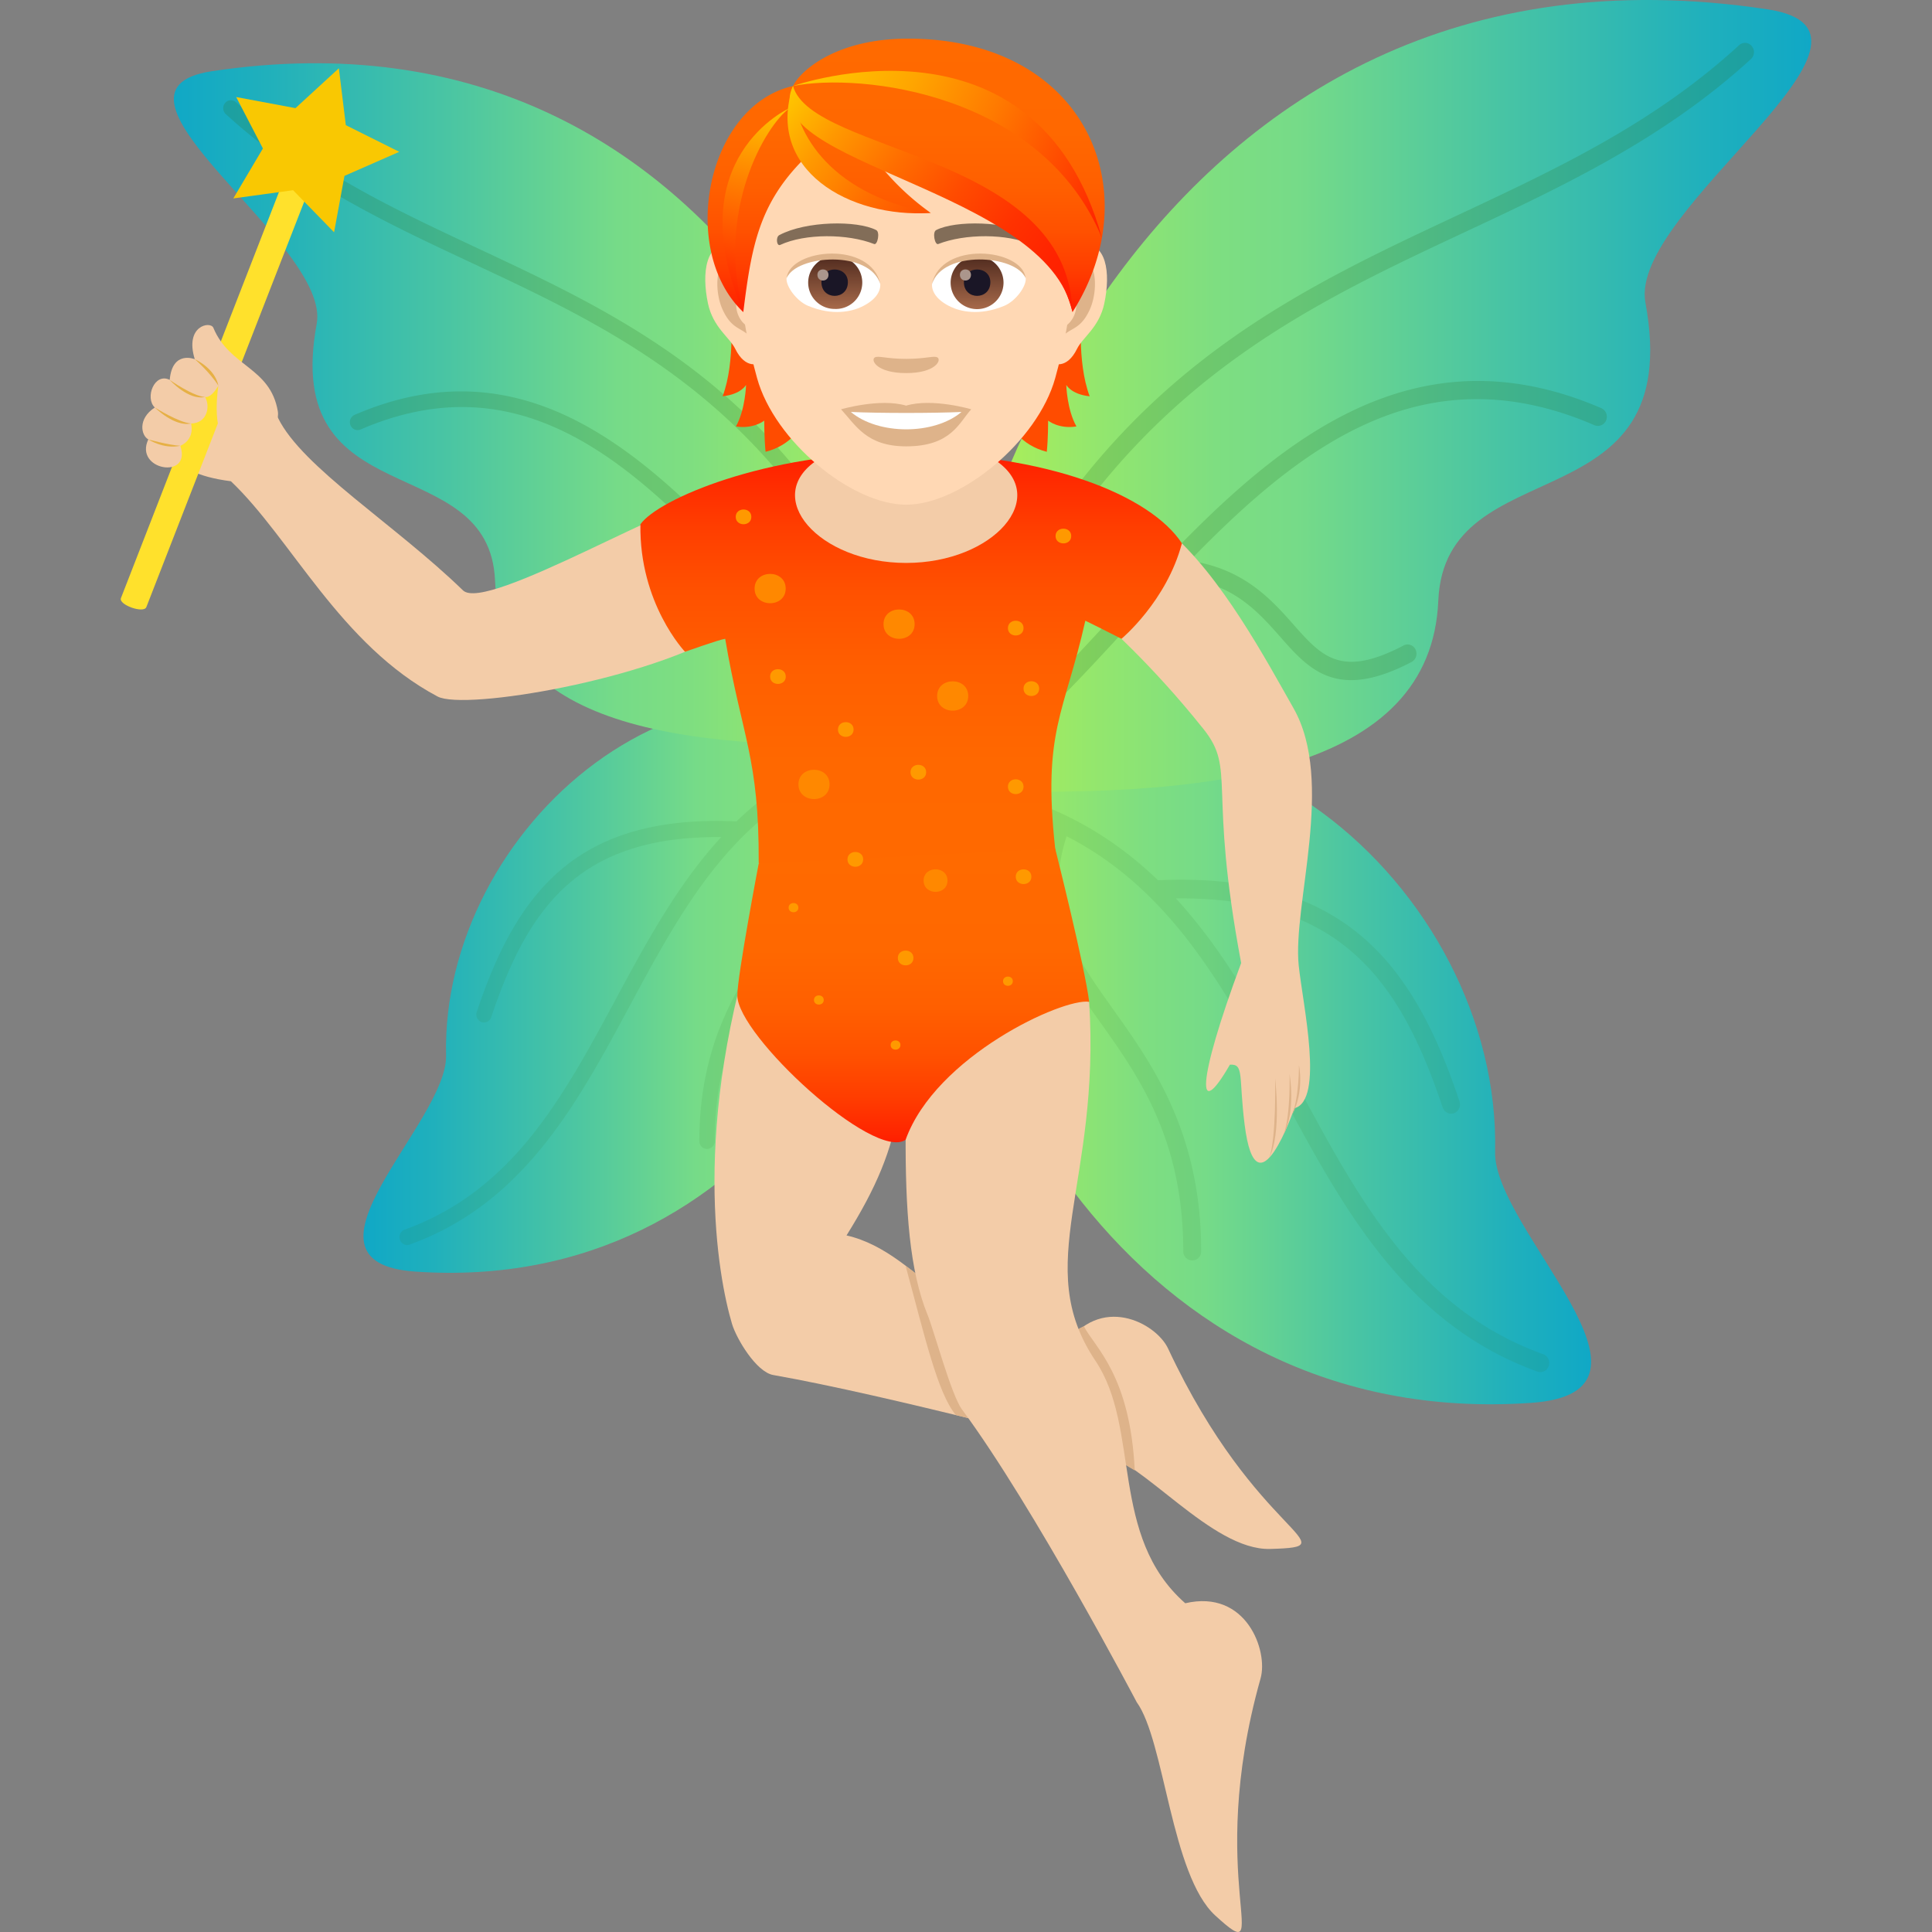 <svg xmlns="http://www.w3.org/2000/svg" xml:space="preserve" style="enable-background:new 0 0 64 64" viewBox="0 0 64 64"><rect x="0" y="0" width="64" height="64" fill="#808080" stroke="none"/><linearGradient id="a" x1="30.928" x2="52.707" y1="35.517" y2="35.517" gradientUnits="userSpaceOnUse"><stop offset="0" style="stop-color:#b9f44c"/><stop offset=".176" style="stop-color:#95e76c"/><stop offset=".321" style="stop-color:#7ede81"/><stop offset=".413" style="stop-color:#76db88"/><stop offset=".637" style="stop-color:#4ac5a3"/><stop offset=".877" style="stop-color:#20b0bc"/><stop offset="1" style="stop-color:#10a8c6"/></linearGradient><path d="M50.717 46.472c-13.29.918-19.79-11.872-19.79-20.337 9.304-5.297 18.805 3.367 18.6 12.022-.058 2.575 6.303 7.964 1.19 8.315z" style="fill:url(#a)"/><path d="M51.12 44.86c-4.16-1.504-6.083-5.084-8.123-8.876-1.176-2.188-2.38-4.407-4.044-6.223 5.383-.051 7.396 2.612 8.838 6.925a.3.3 0 0 0 .28.206.299.299 0 0 0 .098-.017.309.309 0 0 0 .18-.389c-1.538-4.598-3.842-7.601-9.988-7.327-1.791-1.724-4.1-2.986-7.403-3.332a.298.298 0 0 0-.325.277.303.303 0 0 0 .265.333c1.5.157 2.78.512 3.896 1.011-.919 2.79.246 4.444 1.6 6.343 1.314 1.84 2.803 3.928 2.803 7.662a.3.3 0 0 0 .296.302.298.298 0 0 0 .297-.302c0-3.935-1.62-6.202-2.921-8.025-1.295-1.817-2.32-3.27-1.536-5.727 3.482 1.784 5.282 5.11 7.148 8.583 2.003 3.72 4.073 7.573 8.446 9.151a.288.288 0 0 0 .375-.187.306.306 0 0 0-.182-.389z" style="opacity:.1;fill:#297124"/><linearGradient id="b" x1="30.928" x2="60" y1="13.114" y2="13.114" gradientUnits="userSpaceOnUse"><stop offset="0" style="stop-color:#b9f44c"/><stop offset=".176" style="stop-color:#95e76c"/><stop offset=".321" style="stop-color:#7ede81"/><stop offset=".413" style="stop-color:#76db88"/><stop offset=".637" style="stop-color:#4ac5a3"/><stop offset=".877" style="stop-color:#20b0bc"/><stop offset="1" style="stop-color:#10a8c6"/></linearGradient><path d="M58.544.308c-20.496-3.09-27.616 17.875-27.616 25.827 9.416.45 16.477-.61 16.718-6.237.215-5.125 8.24-2.423 6.86-9.877-.568-3.07 9.06-8.959 4.038-9.713z" style="fill:url(#b)"/><path d="M48.54 7.682c3.233-1.514 6.575-3.08 9.463-5.727a.313.313 0 0 0 .025-.43.288.288 0 0 0-.419-.027c-2.822 2.585-5.973 4.061-9.313 5.627-6.637 3.107-13.495 6.322-17.593 18.747.263.048.412.251.446.482 2.16-1.193 4.14-3.337 6.232-5.608.499-.544 1.003-1.09 1.51-1.624 1.86.11 2.729 1.083 3.496 1.948.652.744 1.281 1.46 2.37 1.46.539 0 1.187-.173 2.005-.602a.312.312 0 0 0 .128-.412.287.287 0 0 0-.393-.134c-2.082 1.09-2.714.368-3.675-.722-.734-.831-1.648-1.827-3.41-2.084 3.724-3.84 7.781-6.92 13.406-4.491a.293.293 0 0 0 .387-.162.31.31 0 0 0-.16-.402c-7.034-3.034-11.846 2.192-16.09 6.801-1.86 2.022-3.63 3.933-5.484 5.13 4.038-11.664 10.66-14.77 17.069-17.77z" style="opacity:.2;fill:#297124"/><linearGradient id="c" x1="794.42" x2="813.179" y1="32.687" y2="32.687" gradientTransform="matrix(-1 0 0 1 825.219 0)" gradientUnits="userSpaceOnUse"><stop offset="0" style="stop-color:#b9f44c"/><stop offset=".176" style="stop-color:#95e76c"/><stop offset=".321" style="stop-color:#7ede81"/><stop offset=".413" style="stop-color:#76db88"/><stop offset=".637" style="stop-color:#4ac5a3"/><stop offset=".877" style="stop-color:#20b0bc"/><stop offset="1" style="stop-color:#10a8c6"/></linearGradient><path d="M13.752 42.123C25.2 42.914 30.8 31.898 30.8 24.605c-8.013-4.562-16.196 2.9-16.023 10.357.054 2.213-5.426 6.855-1.024 7.161z" style="fill:url(#c)"/><path d="M13.403 40.734c3.585-1.296 5.243-4.379 7-7.642 1.014-1.888 2.05-3.798 3.487-5.362-4.639-.044-6.374 2.248-7.616 5.962a.259.259 0 0 1-.24.179.238.238 0 0 1-.086-.015.265.265 0 0 1-.155-.335c1.324-3.96 3.31-6.548 8.603-6.311 1.543-1.487 3.533-2.57 6.377-2.868.14-.018.265.09.28.238a.26.26 0 0 1-.228.286c-1.296.135-2.395.441-3.357.87.793 2.406-.213 3.828-1.38 5.464-1.13 1.584-2.412 3.384-2.412 6.6a.26.26 0 0 1-.255.262.259.259 0 0 1-.254-.262c0-3.39 1.394-5.343 2.515-6.912 1.113-1.565 1.998-2.818 1.32-4.934-3 1.537-4.547 4.402-6.155 7.392-1.723 3.206-3.509 6.525-7.274 7.881a.246.246 0 0 1-.085.018.254.254 0 0 1-.239-.178.262.262 0 0 1 .154-.333z" style="opacity:.1;fill:#297124"/><linearGradient id="d" x1="794.42" x2="819.46" y1="13.39" y2="13.39" gradientTransform="matrix(-1 0 0 1 825.219 0)" gradientUnits="userSpaceOnUse"><stop offset="0" style="stop-color:#b9f44c"/><stop offset=".176" style="stop-color:#95e76c"/><stop offset=".321" style="stop-color:#7ede81"/><stop offset=".413" style="stop-color:#76db88"/><stop offset=".637" style="stop-color:#4ac5a3"/><stop offset=".877" style="stop-color:#20b0bc"/><stop offset="1" style="stop-color:#10a8c6"/></linearGradient><path d="M7.013 2.36C24.667-.3 30.799 17.757 30.799 24.605c-8.111.387-14.194-.527-14.4-5.37-.186-4.413-7.098-2.09-5.908-8.507.489-2.644-7.804-7.714-3.478-8.368z" style="fill:url(#d)"/><path d="M15.628 8.71C12.844 7.409 9.964 6.059 7.48 3.78a.269.269 0 0 1-.022-.37.247.247 0 0 1 .358-.025c2.43 2.226 5.147 3.498 8.021 4.846 5.715 2.677 11.625 5.446 15.154 16.147a.47.47 0 0 0-.38.418c-1.865-1.027-3.57-2.874-5.372-4.833-.43-.467-.862-.936-1.299-1.4-1.602.094-2.352.935-3.01 1.683-.562.639-1.105 1.255-2.045 1.255-.463 0-1.022-.15-1.725-.519a.268.268 0 0 1-.112-.353.25.25 0 0 1 .34-.116c1.796.938 2.34.317 3.166-.624.631-.715 1.42-1.573 2.934-1.794-3.205-3.308-6.7-5.96-11.544-3.867a.253.253 0 0 1-.334-.142.266.266 0 0 1 .138-.344c6.06-2.614 10.203 1.885 13.862 5.857 1.597 1.74 3.123 3.39 4.72 4.42-3.478-10.047-9.181-12.723-14.702-15.308z" style="opacity:.2;fill:#297124"/><path d="M38.696 44.676c-.398-.855-2.259-1.846-3.441-.058-3.297.16-4.654-3.113-7.213-3.693 1.98-3.17 2.023-4.801 2.07-10.831 0 0-2.89-1.006-4.912.181-2.358 7.057-1.41 12.034-.952 13.578.15.5.805 1.597 1.366 1.696 3.83.674 10.722 2.517 10.722 2.517 1.513.287 3.793 3.295 5.737 3.245 2.717-.076-.441-.354-3.377-6.635z" style="fill:#f3cca8"/><path d="M35.904 43.934c-.345.146-.357.24-.65.684-2.52.122-3.599-1.528-5.254-2.682.63 2.311 1.054 4.21 1.664 4.94 2.739.663 4.672 1.19 4.672 1.19.499.095.68.32 1.254.645-.15-3.164-1.324-4.077-1.686-4.776z" style="fill:#deb38a"/><path d="M41.758 55.6c.259-.912-.472-2.964-2.495-2.49-2.53-2.225-1.467-5.786-2.975-8.032-2.144-3.19.18-5.866-.209-11.892 0 0-6.055-1.296-6.079 4.332-.01 2.57.125 4.572.734 6.056.198.483.78 2.643 1.132 3.115 2.383 3.218 5.79 9.699 5.79 9.699.929 1.286 1.134 5.717 2.599 7.064 2.048 1.875-.387-1.142 1.503-7.852zM23.955 16.366c-1.384.032-7.847 3.939-8.618 3.191-2.257-2.19-5.327-4.077-6.125-5.709-1.255-2.073-6.144 1.506-1.563 2.094 1.998 1.896 3.624 5.42 6.845 7.13.904.48 7.094-.58 9.603-2.187.763-1.747.702-3.29-.142-4.519z" style="fill:#f3cca8"/><path d="M10.477 5.654 4.848 20.111c-.086.222-.928-.077-.842-.297L9.593 5.457c.6-.31.884.197.884.197z" style="fill:#ffe12c"/><path d="m11.067 7.694.344-1.868 1.815-.797-1.77-.883-.231-1.884-1.437 1.32-1.964-.367.885 1.703-.98 1.655 1.98-.272z" style="fill:#f9c802"/><path d="M42.848 23.458c-.888-1.562-2.395-4.393-4.154-5.879-.556.624-2.208 2.967-2.208 2.967s1.633 1.41 3.383 3.607c1.09 1.364.139 1.86 1.246 7.748-1.499 4.032-1.467 5.268-.373 3.368.479-.033.288.395.487 1.98.393 3.136 1.648-.537 1.648-.537.998-.251.28-3.437.145-4.724-.21-2.01 1.21-6.1-.174-8.53z" style="fill:#f3cca8"/><path d="M42.047 38.349c.413-.796.193-2.626.193-2.626s.045 1.978-.194 2.626zm.476-.769c.412-.796.195-2.003.195-2.003s.042 1.355-.196 2.003zm.283-.653c.412-.796.223-1.644.223-1.644s.015.996-.223 1.644z" style="fill:#deb38a"/><linearGradient id="e" x1="30.183" x2="30.183" y1="30.625" y2="14.999" gradientUnits="userSpaceOnUse"><stop offset="0" style="stop-color:#ff6a00"/><stop offset=".344" style="stop-color:#ff6800"/><stop offset=".543" style="stop-color:#ff5f00"/><stop offset=".705" style="stop-color:#ff5100"/><stop offset=".847" style="stop-color:#ff3d00"/><stop offset=".975" style="stop-color:#ff2400"/><stop offset="1" style="stop-color:#ff1e00"/></linearGradient><path d="M25.133 28.582c.017-3.485-.56-4.178-1.11-7.421-.185.022-1.331.43-1.331.43s-1.522-1.595-1.477-4.225c.594-.834 4.16-2.367 8.582-2.367 4.912 0 8.322 1.422 9.355 2.999-.506 1.919-2.002 3.163-2.002 3.163s-1.013-.514-1.197-.599c-.693 3.09-1.422 3.645-.999 7.545.256 2.357-8.691 4.014-9.821.475z" style="fill-rule:evenodd;clip-rule:evenodd;fill:url(#e)"/><linearGradient id="f" x1="30.252" x2="30.252" y1="37.84" y2="28.107" gradientUnits="userSpaceOnUse"><stop offset="0" style="stop-color:#ff1e00"/><stop offset=".025" style="stop-color:#ff2400"/><stop offset=".153" style="stop-color:#ff3d00"/><stop offset=".295" style="stop-color:#ff5100"/><stop offset=".457" style="stop-color:#ff5f00"/><stop offset=".656" style="stop-color:#ff6800"/><stop offset="1" style="stop-color:#ff6a00"/></linearGradient><path d="m34.954 28.107-9.821.5s-.708 3.71-.708 4.371c0 1.318 4.526 5.502 5.575 4.778.992-2.766 5.212-4.705 6.08-4.57-.14-1.155-1.126-5.079-1.126-5.079z" style="fill:url(#f)"/><path d="M27.079 15.235c-1.87 1.233.04 3.413 2.938 3.413 2.899 0 4.808-2.18 2.939-3.413-.905-.596-4.973-.596-5.877 0z" style="fill:#f3cca8"/><path d="M26.027 19.498c0 .646-1.03.646-1.03 0 0-.649 1.03-.649 1.03 0zm6.047 3.557c0 .648-1.03.648-1.03 0 0-.647 1.03-.647 1.03 0zm-4.594 2.929c0 .648-1.03.648-1.03 0 0-.646 1.03-.646 1.03 0zm3.907 3.186c0 .499-.791.499-.791 0 0-.497.791-.497.791 0zm-1.089-8.494c0 .647-1.03.647-1.03 0 0-.649 1.03-.649 1.03 0z" style="fill:#f80"/><path d="M33.906 20.807c0 .325-.517.325-.517 0 0-.326.517-.326.517 0zm1.58-3.051c0 .326-.519.326-.519 0 0-.324.519-.324.519 0zm-10.597-.634c0 .326-.517.326-.517 0s.517-.326.517 0zm1.141 5.29c0 .325-.519.325-.519 0 0-.326.518-.326.518 0zm2.563 6.056c0 .326-.519.326-.519 0s.52-.326.52 0zm5.573.574c0 .325-.518.325-.518 0s.518-.325.518 0zm-3.907 2.692c0 .326-.517.326-.517 0s.517-.326.517 0zm-.431 2.884c0 .203-.324.203-.324 0s.324-.203.324 0zm-2.541-1.492c0 .203-.323.203-.323 0s.323-.203.323 0zm6.263-.623c0 .204-.323.204-.323 0 0-.203.324-.203.324 0zm-7.103-2.436c0 .203-.323.203-.323 0s.323-.203.323 0zm4.233-4.487c0 .326-.518.326-.518 0 0-.325.518-.325.518 0zm3.226.48c0 .327-.517.327-.517 0 0-.326.517-.326.517 0zm.518-3.249c0 .327-.518.327-.518 0 0-.325.518-.325.518 0zm-6.148 1.355c0 .325-.517.325-.517 0s.517-.325.517 0z" style="fill:#f90"/><path d="M5.972 14.767s.48-.17.358-.739c.543-.007.64-.577.463-.877.22.035.441-.375.441-.375s-.245 1.507.291 1.846c1.174.744 1.76-.527 1.678-1-.25-1.463-1.597-1.463-2.135-2.763-.097-.233-.96-.071-.616 1.04 0 0-.743-.308-.83.685-.506-.255-.832.596-.494.915-.577.375-.451.93-.215 1.056-.484 1.023 1.446 1.352 1.06.212z" style="fill:#f3cca8"/><path d="M5.972 14.767c-.401-.025-1.06-.212-1.06-.212s.503.335 1.06.212zm.358-.739c-.402-.025-1.202-.53-1.202-.53s.647.653 1.202.53zm.463-.877c-.4-.023-1.172-.567-1.172-.567s.618.69 1.172.567zm.441-.375c-.114-.582-.782-.878-.782-.878s.5.432.782.878z" style="fill:#e6b045"/><path d="M24.198 10.237s.178 1.728-.26 2.89c.617-.066.776-.377.776-.377s-.02.81-.335 1.376c.58.096.937-.192.937-.192s0 .613.045 1.033c1.69-.436 1.59-2.403 1.59-2.403l-2.753-2.327zm11.899 2.891c-.44-1.166-.261-2.89-.261-2.89l-2.75 2.326s-.1 1.967 1.59 2.403c.045-.42.045-1.033.045-1.033s.356.288.937.192c-.317-.564-.336-1.376-.336-1.376s.157.311.775.378z" style="fill:#ff4c00"/><path d="M35.775 8.084c-.892.109-1.536 3.093-.974 3.88.077.11.537.286.878-.41.189-.385.732-.705.902-1.5.216-1.017.083-2.077-.806-1.97zm-11.515 0c.891.109 1.535 3.093.973 3.88-.077.11-.537.286-.878-.41-.189-.385-.732-.705-.902-1.5-.216-1.017-.08-2.077.806-1.97z" style="fill:#ffd8b4"/><path d="M35.75 8.656c-.23.075-.486.429-.622 1.017.812-.176.61 1.18-.096 1.206.005.136.016.277.032.423.34-.495.687-.296 1.03-1.033.306-.663.234-1.794-.343-1.613zM24.906 9.67c-.138-.588-.391-.942-.623-1.014-.575-.18-.65.95-.34 1.613.343.735.689.538 1.03 1.033a6.16 6.16 0 0 0 .032-.426c-.7-.032-.9-1.368-.099-1.206z" style="fill:#deb38a"/><path d="M30.017 2.345c-3.862 0-5.723 3.146-5.492 7.19.048.811.275 1.985.554 2.991.578 2.09 3.133 4.193 4.938 4.193 1.805 0 4.358-2.103 4.938-4.193.28-1.006.506-2.177.554-2.992.231-4.043-1.63-7.19-5.492-7.19z" style="fill:#ffd8b4"/><path d="M34.215 7.786c-.884-.469-2.574-.49-3.202-.165-.136.064-.046.505.066.463.879-.346 2.295-.354 3.115.03.109.052.154-.262.02-.328zm-8.395 0c.883-.469 2.573-.49 3.204-.165.136.064.045.505-.066.463-.879-.346-2.292-.354-3.115.03-.112.052-.157-.262-.024-.328z" style="fill:#826d58"/><path d="M31.06 11.845c-.109-.077-.37.043-1.043.043-.674 0-.932-.12-1.044-.043-.133.093.078.514 1.044.514.964 0 1.174-.42 1.043-.514zm-1.043 1.592c-.868-.256-2.156.122-2.156.122.49.535.849 1.227 2.156 1.227 1.496 0 1.752-.785 2.156-1.227 0-.002-1.288-.38-2.156-.122z" style="fill:#deb38a"/><path d="M28.186 13.647c.91.764 2.75.77 3.665 0-.972.043-2.688.043-3.665 0zm.971-4.267c.032.256-.14.56-.62.785-.306.144-.94.314-1.776-.037-.372-.157-.737-.65-.705-.921.453-.852 2.678-.977 3.101.173z" style="fill:#fff"/><linearGradient id="g" x1="-1210.121" x2="-1210.121" y1="169.461" y2="169.195" gradientTransform="translate(7978.266 -1103.139) scale(6.57)" gradientUnits="userSpaceOnUse"><stop offset="0" style="stop-color:#a6694a"/><stop offset="1" style="stop-color:#4f2a1e"/></linearGradient><path d="M27.648 8.488a.874.874 0 1 1 0 1.746c-.482 0-.876-.39-.876-.872s.391-.874.876-.874z" style="fill:url(#g)"/><path d="M27.211 9.348c0 .604.876.604.876 0-.003-.562-.876-.562-.876 0z" style="fill:#1a1626"/><path d="M27.078 9.103c0 .253.367.253.367 0-.002-.237-.367-.237-.367 0z" style="fill:#ab968c"/><path d="M29.163 9.415c-.354-1.142-2.777-.972-3.107-.205.122-.985 2.803-1.243 3.107.205z" style="fill:#deb38a"/><path d="M30.877 9.38c-.032.256.14.56.62.785.306.144.94.314 1.776-.037.375-.157.737-.65.705-.921-.453-.852-2.678-.977-3.101.173z" style="fill:#fff"/><linearGradient id="h" x1="-1212.102" x2="-1212.102" y1="169.461" y2="169.195" gradientTransform="translate(7995.996 -1103.139) scale(6.57)" gradientUnits="userSpaceOnUse"><stop offset="0" style="stop-color:#a6694a"/><stop offset="1" style="stop-color:#4f2a1e"/></linearGradient><path d="M32.367 8.488a.876.876 0 1 1 0 1.752.876.876 0 0 1 0-1.752z" style="fill:url(#h)"/><path d="M31.93 9.348c0 .604.877.604.877 0-.003-.562-.876-.562-.876 0z" style="fill:#1a1626"/><path d="M31.798 9.103c0 .253.367.253.367 0-.002-.237-.367-.237-.367 0z" style="fill:#ab968c"/><path d="M30.872 9.415c.354-1.14 2.773-.977 3.103-.205-.12-.985-2.8-1.243-3.104.205z" style="fill:#deb38a"/><linearGradient id="i" x1="30.017" x2="30.017" y1="10.339" y2="1.28" gradientUnits="userSpaceOnUse"><stop offset="0" style="stop-color:#ff1e00"/><stop offset=".025" style="stop-color:#ff2400"/><stop offset=".153" style="stop-color:#ff3d00"/><stop offset=".295" style="stop-color:#ff5100"/><stop offset=".457" style="stop-color:#ff5f00"/><stop offset=".656" style="stop-color:#ff6800"/><stop offset="1" style="stop-color:#ff6a00"/></linearGradient><path d="M30.076 1.28c-2.377 0-3.565 1.065-3.806 1.569-2.874.65-3.799 5.444-1.647 7.49.268-2.18.525-3.58 1.99-5.055.855 1.132 2.63 1.769 4.219 1.769a8.473 8.473 0 0 1-1.669-1.564c2.654 1.204 5.627 1.976 6.365 4.85 2.554-4.022.433-9.059-5.452-9.059z" style="fill:url(#i)"/><linearGradient id="j" x1="34.795" x2="25.658" y1="11.139" y2="3.565" gradientUnits="userSpaceOnUse"><stop offset="0" style="stop-color:#ff1e00"/><stop offset=".129" style="stop-color:#ff2300"/><stop offset=".286" style="stop-color:#ff3200"/><stop offset=".457" style="stop-color:#ff4b00"/><stop offset=".638" style="stop-color:#ff6d00"/><stop offset=".825" style="stop-color:#ff9800"/><stop offset="1" style="stop-color:#ffc800"/></linearGradient><path d="M26.27 2.849c-.024 1.337 1.057 3.56 4.562 4.204-2.71.181-5.49-1.44-4.562-4.205z" style="fill:url(#j)"/><linearGradient id="k" x1="23.917" x2="25.468" y1="10.152" y2="3.397" gradientUnits="userSpaceOnUse"><stop offset="0" style="stop-color:#ff1e00"/><stop offset=".195" style="stop-color:#ff3a00"/><stop offset=".612" style="stop-color:#ff8100"/><stop offset="1" style="stop-color:#ffc800"/></linearGradient><path d="M26.157 3.58c-.801.574-2.444 3.387-1.534 6.759-2.186-5.109 1.534-6.759 1.534-6.759z" style="fill:url(#k)"/><linearGradient id="l" x1="37.101" x2="26.872" y1="6.656" y2="1.651" gradientUnits="userSpaceOnUse"><stop offset="0" style="stop-color:#ff1e00"/><stop offset=".157" style="stop-color:#ff4100"/><stop offset=".445" style="stop-color:#ff7a00"/><stop offset=".692" style="stop-color:orange"/><stop offset=".885" style="stop-color:#ffbe00"/><stop offset="1" style="stop-color:#ffc800"/></linearGradient><path d="M26.27 2.849s8.049-2.85 10.232 5.03c-1.988-4.8-7.991-5.477-10.232-5.03z" style="fill:url(#l)"/><linearGradient id="m" x1="35.658" x2="26.517" y1="10.105" y2="2.529" gradientUnits="userSpaceOnUse"><stop offset="0" style="stop-color:#ff1e00"/><stop offset=".129" style="stop-color:#ff2300"/><stop offset=".286" style="stop-color:#ff3200"/><stop offset=".457" style="stop-color:#ff4b00"/><stop offset=".638" style="stop-color:#ff6d00"/><stop offset=".825" style="stop-color:#ff9800"/><stop offset="1" style="stop-color:#ffc800"/></linearGradient><path d="M26.27 2.849c.622 2.246 9.103 2.223 9.258 7.49-.826-4.055-10.523-4.939-9.258-7.49z" style="fill:url(#m)"/></svg>